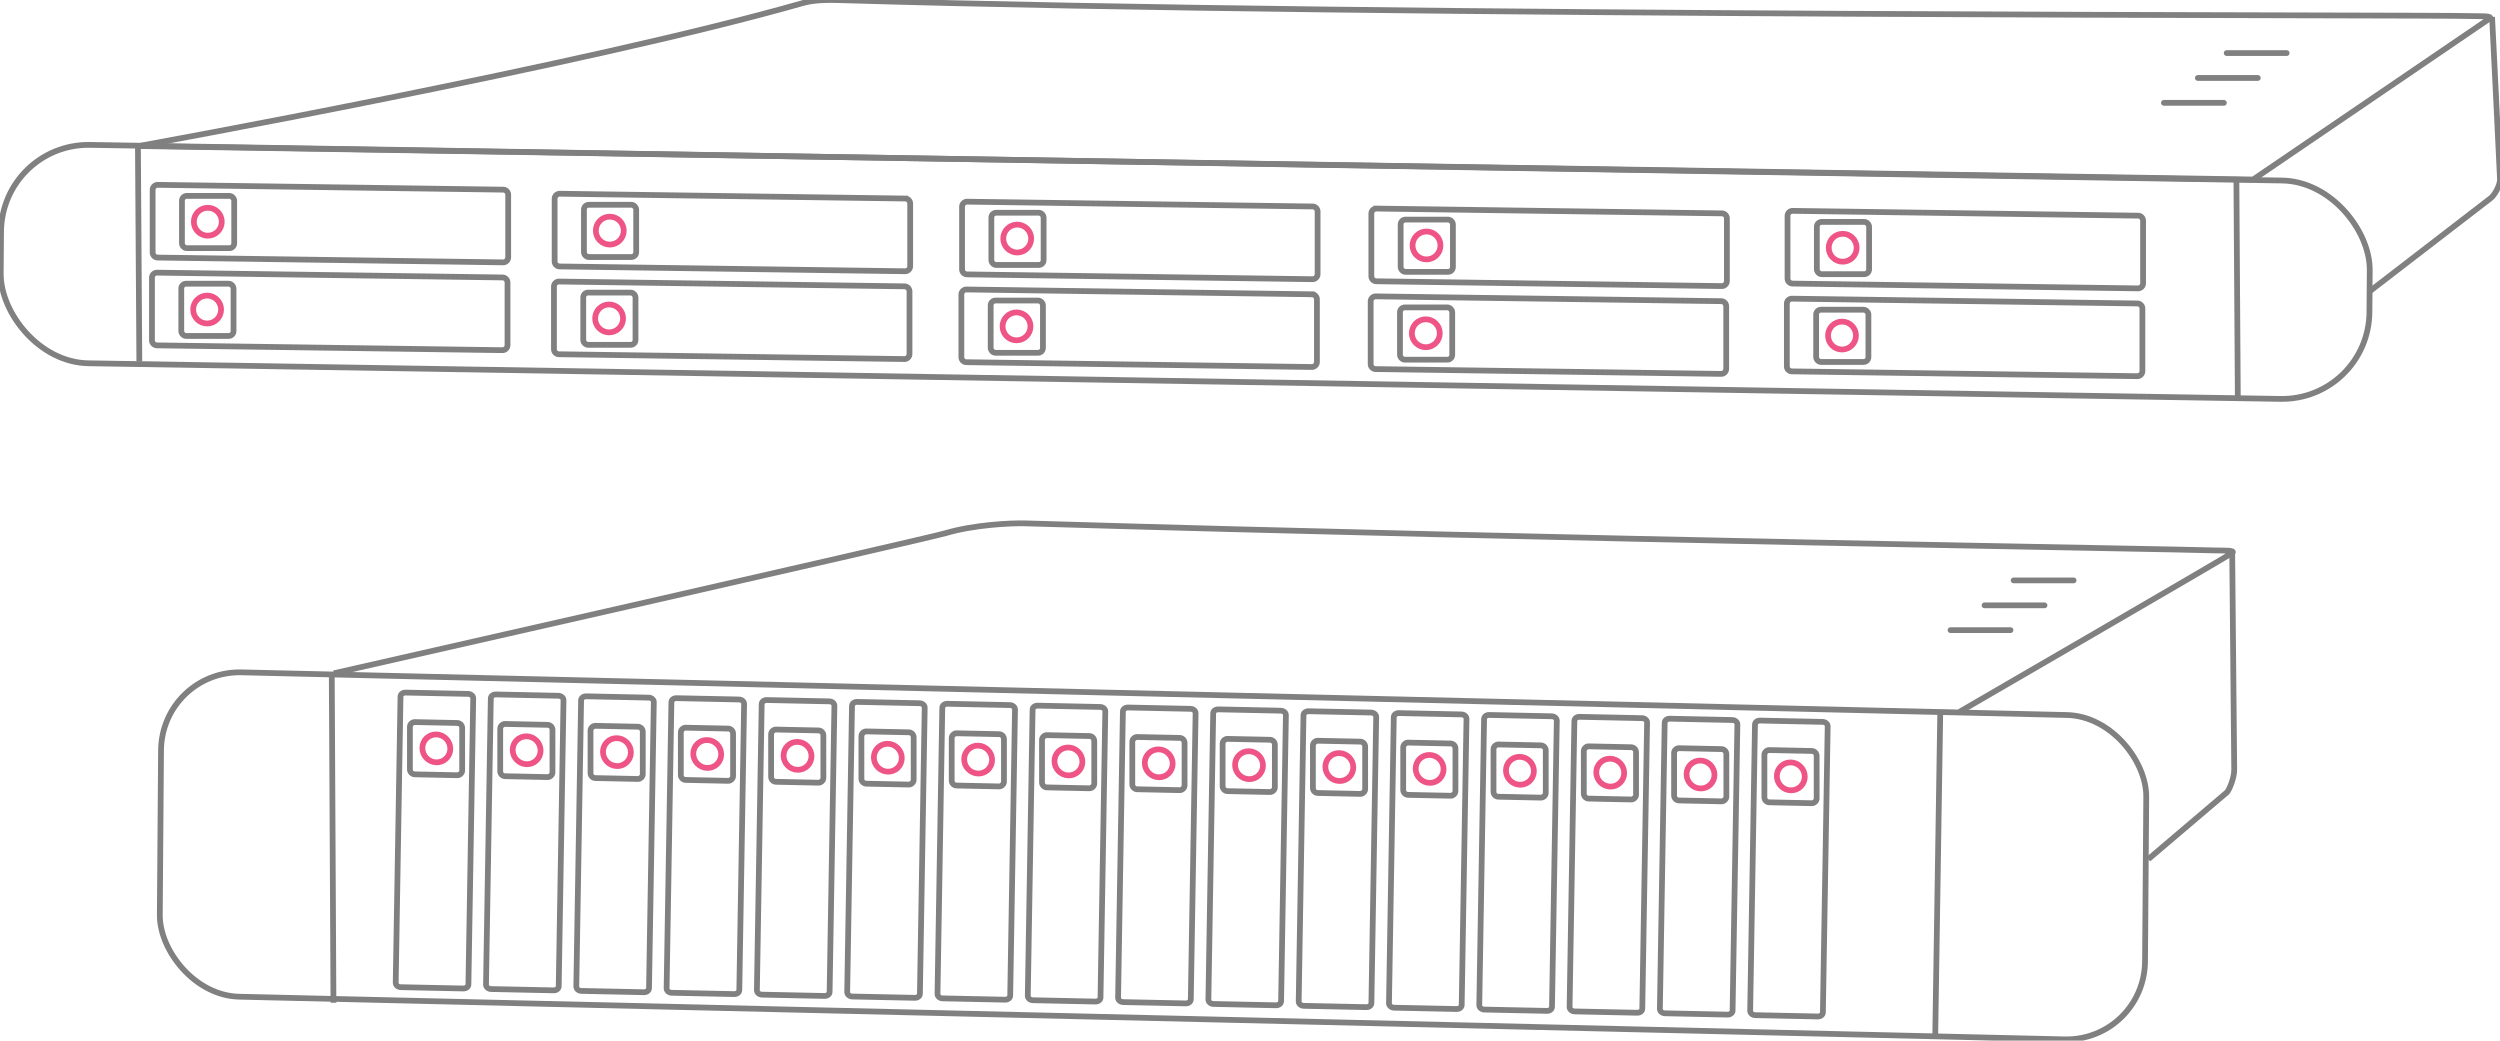 <svg viewBox="-850.53 694.57 2601.567 1082.907" xmlns="http://www.w3.org/2000/svg">
          <rect x="-228.317" y="613.97" width="2066.446" height="337.498"
            style="fill:none;stroke:gray;stroke-width:6px;transform-origin:804.894px 782.726px" rx="83.217" ry="83.217"
            transform="rotate(1.339 -34564.348 -19091.277)skewX(.916)" />
          <path d="M1472.35 1268.153s2.193 224.998 2.116 227.091c.186 7.589-4.348 19.904-7.451 23.726L1385 1588.679"
            style="stroke:gray;fill:none;stroke-width:6px;transform-origin:1429.73px 1428.42px" />
          <path
            style="fill:none;stroke:gray;stroke-miterlimit:1;stroke-linecap:round;stroke-linejoin:round;stroke-width:6px;transform-origin:1276.11px 1718.1px"
            transform="rotate(-90 .004 -.004)" d="m1695.661 1749.291-.001-62.379" />
          <path
            style="fill:none;stroke:gray;stroke-miterlimit:1;stroke-linecap:round;stroke-linejoin:round;stroke-width:6px;transform-origin:211.122px 657.483px"
            transform="rotate(90)" d="m878.122-408.443-.001 62.389" />
          <path
            style="fill:none;stroke:gray;stroke-miterlimit:1;stroke-linecap:round;stroke-linejoin:round;stroke-width:6px;transform-origin:1210.45px 1666.36px"
            transform="rotate(-90 .004 -.004)" d="m1526.49 1697.544-.001-62.396" />
          <path style="fill:none;stroke:gray;stroke-miterlimit:1;stroke-width:6px;transform-origin:1165.92px 1605.16px"
            d="m1168.538 1436.166-5.226 337.952" />
          <path style="fill:none;stroke:gray;stroke-miterlimit:1;stroke-width:6px;transform-origin:-504.397px 1568.18px"
            d="m-505.27 1398.348 1.741 339.692" />
          <g transform="matrix(1 .021 0 1 36.678 10.906)">
            <path
              d="m-584.045 1527.161 297.902 5c2.421 0 4.383 2.368 4.383 5.288v65.092c0 2.92-1.962 5.288-4.383 5.288l-297.902-5c-2.421 0-4.383-2.368-4.383-5.288v-65.092c0-2.92 1.962-5.288 4.383-5.288Z"
              style="fill:none;stroke:gray;transform-origin:-435.092px 1567.49px;stroke-width:6px"
              transform="rotate(89.998 0 0)" />
            <circle style="fill:none;stroke:#ee5586;transform-origin:-89.935px 1053.69px;stroke-width:6px" cx="-89.935"
              cy="1053.693" transform="rotate(90 -380.535 37.331)" r="14.529" />
            <rect x="-116.836" y="1026.805" width="54.378" height="54.378" rx="5" ry="5"
              style="fill:none;stroke:gray;transform-origin:-89.647px 1053.99px;stroke-width:6px"
              transform="rotate(90 -380.822 37.03)" />
          </g>
          <g transform="matrix(1 .021 0 1 130.644 12.847)">
            <path
              d="m-584.045 1527.161 297.902 5c2.421 0 4.383 2.368 4.383 5.288v65.092c0 2.92-1.962 5.288-4.383 5.288l-297.902-5c-2.421 0-4.383-2.368-4.383-5.288v-65.092c0-2.92 1.962-5.288 4.383-5.288Z"
              style="fill:none;stroke:gray;transform-origin:-435.092px 1567.49px;stroke-width:6px"
              transform="rotate(89.998 0 0)" />
            <circle style="fill:none;stroke:#ee5586;transform-origin:-89.935px 1053.69px;stroke-width:6px" cx="-89.935"
              cy="1053.693" transform="rotate(90 -380.535 37.331)" r="14.529" />
            <rect x="-116.836" y="1026.805" width="54.378" height="54.378" rx="5" ry="5"
              style="fill:none;stroke:gray;transform-origin:-89.647px 1053.99px;stroke-width:6px"
              transform="rotate(90 -380.822 37.03)" />
          </g>
          <g transform="matrix(1 .021 0 1 224.611 14.788)">
            <path
              d="m-584.045 1527.161 297.902 5c2.421 0 4.383 2.368 4.383 5.288v65.092c0 2.92-1.962 5.288-4.383 5.288l-297.902-5c-2.421 0-4.383-2.368-4.383-5.288v-65.092c0-2.92 1.962-5.288 4.383-5.288Z"
              style="fill:none;stroke:gray;transform-origin:-435.092px 1567.49px;stroke-width:6px"
              transform="rotate(89.998 0 0)" />
            <circle style="fill:none;stroke:#ee5586;transform-origin:-89.935px 1053.69px;stroke-width:6px" cx="-89.935"
              cy="1053.693" transform="rotate(90 -380.535 37.331)" r="14.529" />
            <rect x="-116.836" y="1026.805" width="54.378" height="54.378" rx="5" ry="5"
              style="fill:none;stroke:gray;transform-origin:-89.647px 1053.99px;stroke-width:6px"
              transform="rotate(90 -380.822 37.03)" />
          </g>
          <g transform="matrix(1 .021 0 1 318.578 16.73)">
            <path
              d="m-584.045 1527.161 297.902 5c2.421 0 4.383 2.368 4.383 5.288v65.092c0 2.92-1.962 5.288-4.383 5.288l-297.902-5c-2.421 0-4.383-2.368-4.383-5.288v-65.092c0-2.92 1.962-5.288 4.383-5.288Z"
              style="fill:none;stroke:gray;transform-origin:-435.092px 1567.49px;stroke-width:6px"
              transform="rotate(89.998 0 0)" />
            <circle style="fill:none;stroke:#ee5586;transform-origin:-89.935px 1053.69px;stroke-width:6px" cx="-89.935"
              cy="1053.693" transform="rotate(90 -380.535 37.331)" r="14.529" />
            <rect x="-116.836" y="1026.805" width="54.378" height="54.378" rx="5" ry="5"
              style="fill:none;stroke:gray;transform-origin:-89.647px 1053.99px;stroke-width:6px"
              transform="rotate(90 -380.822 37.03)" />
          </g>
          <g transform="matrix(1 .021 0 1 412.544 18.671)">
            <path
              d="m-584.045 1527.161 297.902 5c2.421 0 4.383 2.368 4.383 5.288v65.092c0 2.92-1.962 5.288-4.383 5.288l-297.902-5c-2.421 0-4.383-2.368-4.383-5.288v-65.092c0-2.92 1.962-5.288 4.383-5.288Z"
              style="fill:none;stroke:gray;transform-origin:-435.092px 1567.49px;stroke-width:6px"
              transform="rotate(89.998 0 0)" />
            <circle style="fill:none;stroke:#ee5586;transform-origin:-89.935px 1053.69px;stroke-width:6px" cx="-89.935"
              cy="1053.693" transform="rotate(90 -380.535 37.331)" r="14.529" />
            <rect x="-116.836" y="1026.805" width="54.378" height="54.378" rx="5" ry="5"
              style="fill:none;stroke:gray;transform-origin:-89.647px 1053.99px;stroke-width:6px"
              transform="rotate(90 -380.822 37.03)" />
          </g>
          <g transform="matrix(1 .021 0 1 506.511 20.612)">
            <path
              d="m-584.045 1527.161 297.902 5c2.421 0 4.383 2.368 4.383 5.288v65.092c0 2.92-1.962 5.288-4.383 5.288l-297.902-5c-2.421 0-4.383-2.368-4.383-5.288v-65.092c0-2.92 1.962-5.288 4.383-5.288Z"
              style="fill:none;stroke:gray;transform-origin:-435.092px 1567.49px;stroke-width:6px"
              transform="rotate(89.998 0 0)" />
            <circle style="fill:none;stroke:#ee5586;transform-origin:-89.935px 1053.69px;stroke-width:6px" cx="-89.935"
              cy="1053.693" transform="rotate(90 -380.535 37.331)" r="14.529" />
            <rect x="-116.836" y="1026.805" width="54.378" height="54.378" rx="5" ry="5"
              style="fill:none;stroke:gray;transform-origin:-89.647px 1053.99px;stroke-width:6px"
              transform="rotate(90 -380.822 37.03)" />
          </g>
          <g transform="matrix(1 .021 0 1 600.478 22.554)">
            <path
              d="m-584.045 1527.161 297.902 5c2.421 0 4.383 2.368 4.383 5.288v65.092c0 2.92-1.962 5.288-4.383 5.288l-297.902-5c-2.421 0-4.383-2.368-4.383-5.288v-65.092c0-2.92 1.962-5.288 4.383-5.288Z"
              style="fill:none;stroke:gray;transform-origin:-435.092px 1567.49px;stroke-width:6px"
              transform="rotate(89.998 0 0)" />
            <circle style="fill:none;stroke:#ee5586;transform-origin:-89.935px 1053.69px;stroke-width:6px" cx="-89.935"
              cy="1053.693" transform="rotate(90 -380.535 37.331)" r="14.529" />
            <rect x="-116.836" y="1026.805" width="54.378" height="54.378" rx="5" ry="5"
              style="fill:none;stroke:gray;transform-origin:-89.647px 1053.99px;stroke-width:6px"
              transform="rotate(90 -380.822 37.03)" />
          </g>
          <g transform="matrix(1 .021 0 1 694.444 24.495)">
            <path
              d="m-584.045 1527.161 297.902 5c2.421 0 4.383 2.368 4.383 5.288v65.092c0 2.92-1.962 5.288-4.383 5.288l-297.902-5c-2.421 0-4.383-2.368-4.383-5.288v-65.092c0-2.92 1.962-5.288 4.383-5.288Z"
              style="fill:none;stroke:gray;transform-origin:-435.092px 1567.49px;stroke-width:6px"
              transform="rotate(89.998 0 0)" />
            <circle style="fill:none;stroke:#ee5586;transform-origin:-89.935px 1053.69px;stroke-width:6px" cx="-89.935"
              cy="1053.693" transform="rotate(90 -380.535 37.331)" r="14.529" />
            <rect x="-116.836" y="1026.805" width="54.378" height="54.378" rx="5" ry="5"
              style="fill:none;stroke:gray;transform-origin:-89.647px 1053.99px;stroke-width:6px"
              transform="rotate(90 -380.822 37.03)" />
          </g>
          <g transform="matrix(1 .021 0 1 788.411 26.436)">
            <path
              d="m-584.045 1527.161 297.902 5c2.421 0 4.383 2.368 4.383 5.288v65.092c0 2.92-1.962 5.288-4.383 5.288l-297.902-5c-2.421 0-4.383-2.368-4.383-5.288v-65.092c0-2.92 1.962-5.288 4.383-5.288Z"
              style="fill:none;stroke:gray;transform-origin:-435.092px 1567.49px;stroke-width:6px"
              transform="rotate(89.998 0 0)" />
            <circle style="fill:none;stroke:#ee5586;transform-origin:-89.935px 1053.69px;stroke-width:6px" cx="-89.935"
              cy="1053.693" transform="rotate(90 -380.535 37.331)" r="14.529" />
            <rect x="-116.836" y="1026.805" width="54.378" height="54.378" rx="5" ry="5"
              style="fill:none;stroke:gray;transform-origin:-89.647px 1053.99px;stroke-width:6px"
              transform="rotate(90 -380.822 37.03)" />
          </g>
          <g transform="matrix(1 .021 0 1 882.377 28.378)">
            <path
              d="m-584.045 1527.161 297.902 5c2.421 0 4.383 2.368 4.383 5.288v65.092c0 2.92-1.962 5.288-4.383 5.288l-297.902-5c-2.421 0-4.383-2.368-4.383-5.288v-65.092c0-2.92 1.962-5.288 4.383-5.288Z"
              style="fill:none;stroke:gray;transform-origin:-435.092px 1567.49px;stroke-width:6px"
              transform="rotate(89.998 0 0)" />
            <circle style="fill:none;stroke:#ee5586;transform-origin:-89.935px 1053.69px;stroke-width:6px" cx="-89.935"
              cy="1053.693" transform="rotate(90 -380.535 37.331)" r="14.529" />
            <rect x="-116.836" y="1026.805" width="54.378" height="54.378" rx="5" ry="5"
              style="fill:none;stroke:gray;transform-origin:-89.647px 1053.99px;stroke-width:6px"
              transform="rotate(90 -380.822 37.03)" />
          </g>
          <g transform="matrix(1 .021 0 1 976.344 30.32)">
            <path
              d="m-584.045 1527.161 297.902 5c2.421 0 4.383 2.368 4.383 5.288v65.092c0 2.92-1.962 5.288-4.383 5.288l-297.902-5c-2.421 0-4.383-2.368-4.383-5.288v-65.092c0-2.92 1.962-5.288 4.383-5.288Z"
              style="fill:none;stroke:gray;transform-origin:-435.092px 1567.49px;stroke-width:6px"
              transform="rotate(89.998 0 0)" />
            <circle style="fill:none;stroke:#ee5586;transform-origin:-89.935px 1053.69px;stroke-width:6px" cx="-89.935"
              cy="1053.693" transform="rotate(90 -380.535 37.331)" r="14.529" />
            <rect x="-116.836" y="1026.805" width="54.378" height="54.378" rx="5" ry="5"
              style="fill:none;stroke:gray;transform-origin:-89.647px 1053.99px;stroke-width:6px"
              transform="rotate(90 -380.822 37.03)" />
          </g>
          <g transform="matrix(1 .021 0 1 1070.31 32.26)">
            <path
              d="m-584.045 1527.161 297.902 5c2.421 0 4.383 2.368 4.383 5.288v65.092c0 2.92-1.962 5.288-4.383 5.288l-297.902-5c-2.421 0-4.383-2.368-4.383-5.288v-65.092c0-2.92 1.962-5.288 4.383-5.288Z"
              style="fill:none;stroke:gray;transform-origin:-435.092px 1567.49px;stroke-width:6px"
              transform="rotate(89.998 0 0)" />
            <circle style="fill:none;stroke:#ee5586;transform-origin:-89.935px 1053.69px;stroke-width:6px" cx="-89.935"
              cy="1053.693" transform="rotate(90 -380.535 37.331)" r="14.529" />
            <rect x="-116.836" y="1026.805" width="54.378" height="54.378" rx="5" ry="5"
              style="fill:none;stroke:gray;transform-origin:-89.647px 1053.99px;stroke-width:6px"
              transform="rotate(90 -380.822 37.03)" />
          </g>
          <g transform="matrix(1 .021 0 1 1164.277 34.202)">
            <path
              d="m-584.045 1527.161 297.902 5c2.421 0 4.383 2.368 4.383 5.288v65.092c0 2.92-1.962 5.288-4.383 5.288l-297.902-5c-2.421 0-4.383-2.368-4.383-5.288v-65.092c0-2.92 1.962-5.288 4.383-5.288Z"
              style="fill:none;stroke:gray;transform-origin:-435.092px 1567.49px;stroke-width:6px"
              transform="rotate(89.998 0 0)" />
            <circle style="fill:none;stroke:#ee5586;transform-origin:-89.935px 1053.69px;stroke-width:6px" cx="-89.935"
              cy="1053.693" transform="rotate(90 -380.535 37.331)" r="14.529" />
            <rect x="-116.836" y="1026.805" width="54.378" height="54.378" rx="5" ry="5"
              style="fill:none;stroke:gray;transform-origin:-89.647px 1053.99px;stroke-width:6px"
              transform="rotate(90 -380.822 37.03)" />
          </g>
          <g transform="matrix(1 .021 0 1 1258.244 36.143)">
            <path
              d="m-584.045 1527.161 297.902 5c2.421 0 4.383 2.368 4.383 5.288v65.092c0 2.92-1.962 5.288-4.383 5.288l-297.902-5c-2.421 0-4.383-2.368-4.383-5.288v-65.092c0-2.92 1.962-5.288 4.383-5.288Z"
              style="fill:none;stroke:gray;transform-origin:-435.092px 1567.49px;stroke-width:6px"
              transform="rotate(89.998 0 0)" />
            <circle style="fill:none;stroke:#ee5586;transform-origin:-89.935px 1053.69px;stroke-width:6px" cx="-89.935"
              cy="1053.693" transform="rotate(90 -380.535 37.331)" r="14.529" />
            <rect x="-116.836" y="1026.805" width="54.378" height="54.378" rx="5" ry="5"
              style="fill:none;stroke:gray;transform-origin:-89.647px 1053.99px;stroke-width:6px"
              transform="rotate(90 -380.822 37.03)" />
          </g>
          <g transform="matrix(1 .021 0 1 1352.21 38.085)">
            <path
              d="m-584.045 1527.161 297.902 5c2.421 0 4.383 2.368 4.383 5.288v65.092c0 2.92-1.962 5.288-4.383 5.288l-297.902-5c-2.421 0-4.383-2.368-4.383-5.288v-65.092c0-2.92 1.962-5.288 4.383-5.288Z"
              style="fill:none;stroke:gray;transform-origin:-435.092px 1567.49px;stroke-width:6px"
              transform="rotate(89.998 0 0)" />
            <circle style="fill:none;stroke:#ee5586;transform-origin:-89.935px 1053.69px;stroke-width:6px" cx="-89.935"
              cy="1053.693" transform="rotate(90 -380.535 37.331)" r="14.529" />
            <rect x="-116.836" y="1026.805" width="54.378" height="54.378" rx="5" ry="5"
              style="fill:none;stroke:gray;transform-origin:-89.647px 1053.99px;stroke-width:6px"
              transform="rotate(90 -380.822 37.03)" />
          </g>
          <g transform="matrix(1 .021 0 1 1446.177 40.026)">
            <path
              d="m-584.045 1527.161 297.902 5c2.421 0 4.383 2.368 4.383 5.288v65.092c0 2.92-1.962 5.288-4.383 5.288l-297.902-5c-2.421 0-4.383-2.368-4.383-5.288v-65.092c0-2.92 1.962-5.288 4.383-5.288Z"
              style="fill:none;stroke:gray;transform-origin:-435.092px 1567.49px;stroke-width:6px"
              transform="rotate(89.998 0 0)" />
            <circle style="fill:none;stroke:#ee5586;transform-origin:-89.935px 1053.69px;stroke-width:6px" cx="-89.935"
              cy="1053.693" transform="rotate(90 -380.535 37.331)" r="14.529" />
            <rect x="-116.836" y="1026.805" width="54.378" height="54.378" rx="5" ry="5"
              style="fill:none;stroke:gray;transform-origin:-89.647px 1053.99px;stroke-width:6px"
              transform="rotate(90 -380.822 37.03)" />
          </g>
          <path
            style="opacity:1;stroke-miterlimit:1;fill:none;stroke:gray;stroke-width:6px;transform-origin:484.952px 1336.09px"
            d="M-503.173 1395.229s616.054-139.724 636.908-145.908c29.237-8.669 67.843-10.574 82.702-10.131 571.845 17.055 1192.315 26.578 1239.145 28.178 6.82.233 21.205-.479 16.609 2.739-6.525 4.569-283.636 165.232-283.636 165.232" />
          <g transform="translate(-337.094 -72.053)">
            <path style="opacity:1;stroke-miterlimit:1;fill:none;stroke:gray;stroke-width:6px"
              d="M-369.195 918.604s464.834-84.072 691.352-148.851c13.766-3.937 31.057-3.217 45.916-2.774 571.845 17.055 1645.517 14.807 1692.347 16.407 6.82.233 21.205-.479 16.609 2.739-6.525 4.569-245.784 167.298-245.784 167.298z" />
            <path
              d="m69.019 968.228 359.419 5a5.29 5.29 0 0 1 5.288 5.288v65.092a5.29 5.29 0 0 1-5.288 5.288l-359.419-5a5.29 5.29 0 0 1-5.288-5.288v-65.092a5.29 5.29 0 0 1 5.288-5.288Z"
              style="fill:none;stroke:gray;transform-origin:248.726px 1008.56px;stroke-width:6px" />
            <circle style="fill:none;stroke:#ee5586;stroke-width:6px" cx="121.13" cy="1006.611" r="14.529" />
            <rect x="94.229" y="979.722" width="54.378" height="54.378" rx="5" ry="5"
              style="fill:none;stroke:gray;stroke-width:6px" />
            <path
              d="m68.308 1059.6 359.419 5a5.29 5.29 0 0 1 5.288 5.288v65.092a5.29 5.29 0 0 1-5.288 5.288l-359.419-5a5.29 5.29 0 0 1-5.288-5.288v-65.092a5.29 5.29 0 0 1 5.288-5.288Z"
              style="fill:none;stroke:gray;transform-origin:248.016px 1099.93px;stroke-width:6px" />
            <circle style="fill:none;stroke:#ee5586;stroke-width:6px" cx="120.419" cy="1097.983" r="14.529" />
            <rect x="93.518" y="1071.094" width="54.378" height="54.378" rx="5" ry="5"
              style="fill:none;stroke:gray;stroke-width:6px" />
            <path
              d="m492.993 976.496 359.419 5a5.29 5.29 0 0 1 5.288 5.288v65.092a5.29 5.29 0 0 1-5.288 5.288l-359.419-5a5.29 5.29 0 0 1-5.288-5.288v-65.092a5.29 5.29 0 0 1 5.288-5.288Z"
              style="fill:none;stroke:gray;transform-origin:672.706px 1016.83px;stroke-width:6px" />
            <circle style="fill:none;stroke:#ee5586;stroke-width:6px" cx="545.104" cy="1014.879" r="14.529" />
            <rect x="518.203" y="987.99" width="54.378" height="54.378" rx="5" ry="5"
              style="fill:none;stroke:gray;stroke-width:6px" />
            <path
              d="m492.282 1067.868 359.419 5a5.29 5.29 0 0 1 5.288 5.288v65.092a5.29 5.29 0 0 1-5.288 5.288l-359.419-5a5.29 5.29 0 0 1-5.288-5.288v-65.092a5.29 5.29 0 0 1 5.288-5.288Z"
              style="fill:none;stroke:gray;transform-origin:671.996px 1108.2px;stroke-width:6px" />
            <circle style="fill:none;stroke:#ee5586;stroke-width:6px" cx="544.393" cy="1106.251" r="14.529" />
            <rect x="517.492" y="1079.362" width="54.378" height="54.378" rx="5" ry="5"
              style="fill:none;stroke:gray;stroke-width:6px" />
            <path
              d="m918.916 983.662 359.419 5a5.29 5.29 0 0 1 5.288 5.288v65.092a5.29 5.29 0 0 1-5.288 5.288l-359.419-5a5.29 5.29 0 0 1-5.288-5.288V988.95a5.29 5.29 0 0 1 5.288-5.288Z"
              style="fill:none;stroke:gray;transform-origin:1098.64px 1023.99px;stroke-width:6px" />
            <circle style="fill:none;stroke:#ee5586;stroke-width:6px" cx="971.027" cy="1022.045" r="14.529" />
            <rect x="944.126" y="995.156" width="54.378" height="54.378" rx="5" ry="5"
              style="fill:none;stroke:gray;stroke-width:6px" />
            <path
              d="m918.205 1075.034 359.419 5a5.29 5.29 0 0 1 5.288 5.288v65.092a5.29 5.29 0 0 1-5.288 5.288l-359.419-5a5.29 5.29 0 0 1-5.288-5.288v-65.092a5.29 5.29 0 0 1 5.288-5.288Z"
              style="fill:none;stroke:gray;transform-origin:1097.93px 1115.36px;stroke-width:6px" />
            <circle style="fill:none;stroke:#ee5586;stroke-width:6px" cx="970.316" cy="1113.417" r="14.529" />
            <rect x="943.415" y="1086.528" width="54.378" height="54.378" rx="5" ry="5"
              style="fill:none;stroke:gray;stroke-width:6px" />
            <path
              d="m1352.005 986.05 359.419 5a5.29 5.29 0 0 1 5.288 5.288v65.092a5.29 5.29 0 0 1-5.288 5.288l-359.419-5a5.29 5.29 0 0 1-5.288-5.288v-65.092a5.29 5.29 0 0 1 5.288-5.288Z"
              style="fill:none;stroke:gray;transform-origin:1531.72px 1026.38px;stroke-width:6px" />
            <circle style="fill:none;stroke:#ee5586;stroke-width:6px" cx="1404.116" cy="1024.433" r="14.529" />
            <rect x="1377.215" y="997.544" width="54.378" height="54.378" rx="5" ry="5"
              style="fill:none;stroke:gray;stroke-width:6px" />
            <path
              d="m1351.294 1077.422 359.419 5a5.29 5.29 0 0 1 5.288 5.288v65.092a5.29 5.29 0 0 1-5.288 5.288l-359.419-5a5.29 5.29 0 0 1-5.288-5.288v-65.092a5.29 5.29 0 0 1 5.288-5.288Z"
              style="fill:none;stroke:gray;transform-origin:1531.01px 1117.75px;stroke-width:6px" />
            <circle style="fill:none;stroke:#ee5586;stroke-width:6px" cx="1403.405" cy="1115.805" r="14.529" />
            <rect x="1376.504" y="1088.916" width="54.378" height="54.378" rx="5" ry="5"
              style="fill:none;stroke:gray;stroke-width:6px" />
            <path
              d="m-349.298 958.982 359.419 5a5.29 5.29 0 0 1 5.288 5.288v65.092a5.29 5.29 0 0 1-5.288 5.288l-359.419-5a5.29 5.29 0 0 1-5.288-5.288V964.27a5.29 5.29 0 0 1 5.288-5.288Z"
              style="fill:none;stroke:gray;transform-origin:-169.588px 999.313px;stroke-width:6px" />
            <circle style="fill:none;stroke:#ee5586;stroke-width:6px" cx="-297.187" cy="997.365" r="14.529" />
            <rect x="-324.088" y="970.476" width="54.378" height="54.378" rx="5" ry="5"
              style="fill:none;stroke:gray;stroke-width:6px" />
            <path
              d="m-350.009 1050.354 359.419 5a5.29 5.29 0 0 1 5.288 5.288v65.092a5.29 5.29 0 0 1-5.288 5.288l-359.419-5a5.29 5.29 0 0 1-5.288-5.288v-65.092a5.29 5.29 0 0 1 5.288-5.288Z"
              style="fill:none;stroke:gray;transform-origin:-170.298px 1090.68px;stroke-width:6px" />
            <circle style="fill:none;stroke:#ee5586;stroke-width:6px" cx="-297.898" cy="1088.737" r="14.529" />
            <rect x="-324.799" y="1061.848" width="54.378" height="54.378" rx="5" ry="5"
              style="fill:none;stroke:gray;stroke-width:6px" />
            <rect x="-272.375" y="413.42" width="2465.247" height="227.256"
              style="fill:none;stroke:gray;transform-origin:960.219px 527.048px;stroke-width:6px" rx="91.858"
              ry="91.858" transform="rotate(.931 -32276.303 -14526.39)skewX(.51)" />
            <path d="M2079.883 784.222s8.338 166.995 8.241 168.73c.235 6.29-5.486 16.499-9.4 19.667l-125.752 96.816"
              style="stroke:gray;fill:none;stroke-width:6px" />
            <path
              style="fill:none;stroke:gray;stroke-miterlimit:1;stroke-linecap:round;stroke-linejoin:round;stroke-width:6px"
              d="M1866.125 821.855h-62.392m32.372 25.898h-62.39m27.075 25.896h-62.39" />
            <path style="fill:none;stroke:gray;stroke-miterlimit:1;stroke-width:6px"
              d="m1815.307 1182.474-1.471-226.602m-2182.278 186.873-1.471-226.602" />
          </g>
        </svg>